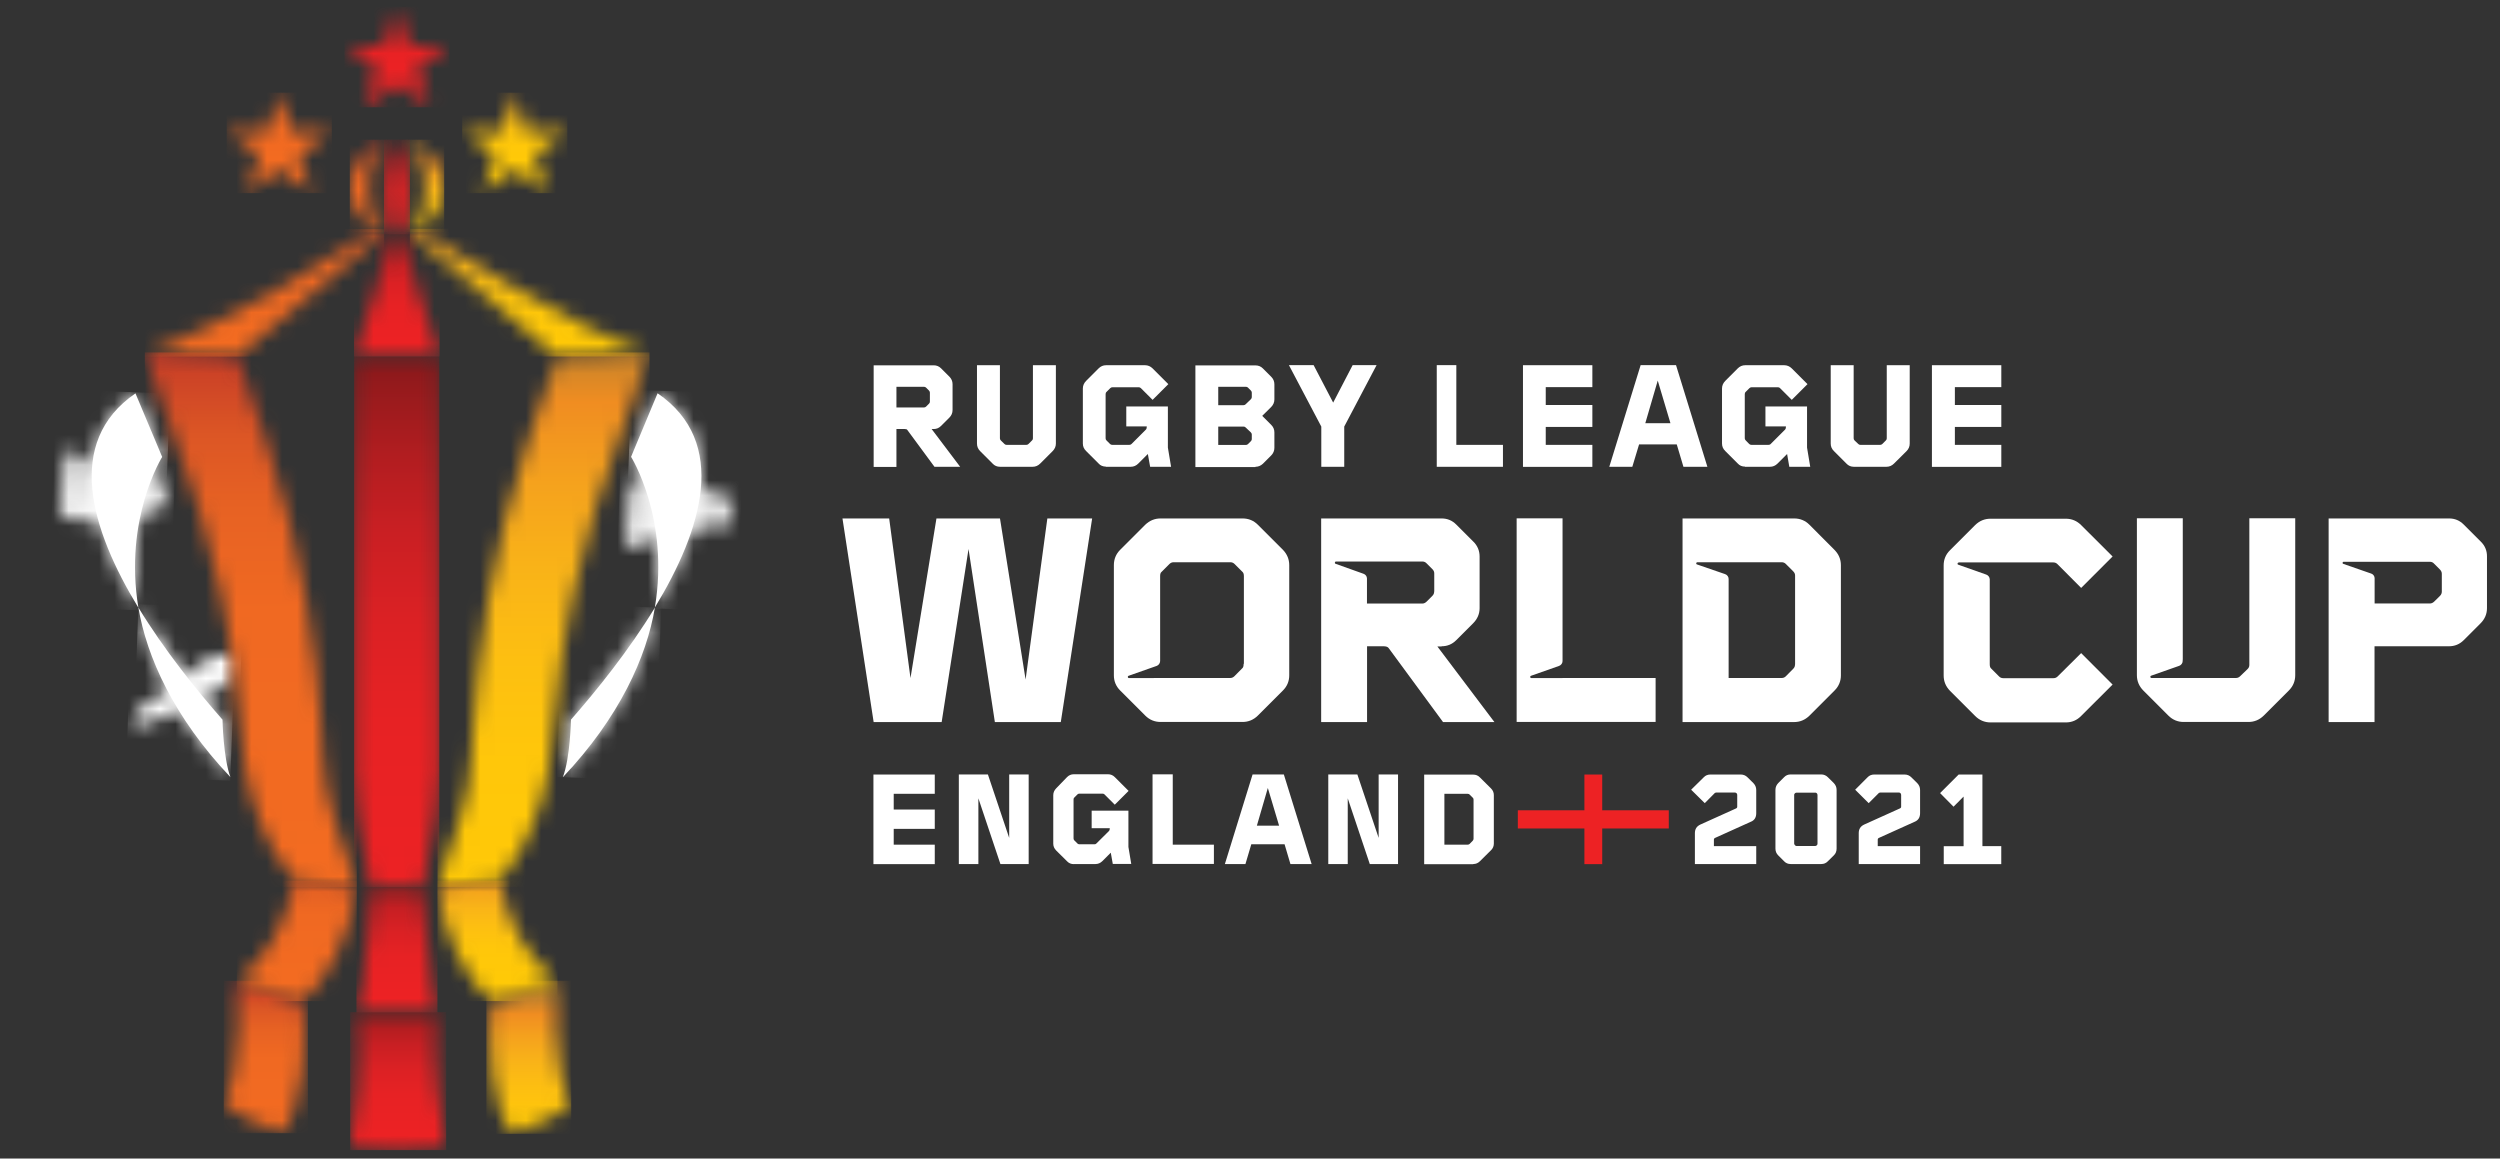 <svg width="164" height="76" viewBox="0 0 164 76" fill="none" xmlns="http://www.w3.org/2000/svg">
<rect x="0" y="0" width="164" height="76" fill="#333333" stroke="none"/>
<mask id="mask0_22_462" style="mask-type:luminance" maskUnits="userSpaceOnUse" x="40" y="31" width="9" height="5">
<mask id="mask1_22_462" style="mask-type:luminance" maskUnits="userSpaceOnUse" x="37" y="31" width="15" height="5">
<path d="M41.638 35.936C41.638 35.936 45.777 33.543 51.573 34.74C46.58 31.448 40.915 29.482 37.536 34.045L41.638 35.936Z" fill="white"/>
</mask>
<g mask="url(#mask1_22_462)">
<path d="M41.41 25.569L40.887 39.84L47.821 40.094L48.344 25.823L41.41 25.569Z" fill="white"/>
</g>
</mask>
<g mask="url(#mask0_22_462)">
<path d="M40.355 40.068L40.895 25.296L48.872 25.59L48.332 40.362L40.355 40.068Z" fill="url(#paint0_linear_22_462)"/>
</g>
<mask id="mask2_22_462" style="mask-type:luminance" maskUnits="userSpaceOnUse" x="8" y="42" width="8" height="7">
<mask id="mask3_22_462" style="mask-type:luminance" maskUnits="userSpaceOnUse" x="6" y="42" width="12" height="7">
<path d="M17.764 42.604C16.482 43.032 13.969 42.988 13.969 42.988C12.002 44.591 9.294 46.622 6.414 48.234C9.658 47.812 13.697 46.177 17.758 42.604" fill="white"/>
</mask>
<g mask="url(#mask3_22_462)">
<path d="M9.082 39.635L8.668 50.975L15.105 51.21L15.519 39.87L9.082 39.635Z" fill="white"/>
</g>
</mask>
<g mask="url(#mask2_22_462)">
<path d="M8.246 51.193L8.678 39.378L15.947 39.648L15.521 51.463L8.246 51.193Z" fill="url(#paint1_linear_22_462)"/>
</g>
<mask id="mask4_22_462" style="mask-type:luminance" maskUnits="userSpaceOnUse" x="3" y="29" width="9" height="6">
<mask id="mask5_22_462" style="mask-type:luminance" maskUnits="userSpaceOnUse" x="0" y="29" width="15" height="6">
<path d="M14.518 31.431C8.651 32.188 4.698 29.511 4.698 29.511L0.468 31.108C3.51 35.901 9.298 34.355 14.518 31.437" fill="white"/>
</mask>
<g mask="url(#mask5_22_462)">
<path d="M4.223 25.562L3.699 39.833L10.634 40.087L11.157 25.817L4.223 25.562Z" fill="white"/>
</g>
</mask>
<g mask="url(#mask4_22_462)">
<path d="M3.164 40.068L3.704 25.296L11.681 25.59L11.141 40.362L3.164 40.068Z" fill="url(#paint2_linear_22_462)"/>
</g>
<mask id="mask6_22_462" style="mask-type:luminance" maskUnits="userSpaceOnUse" x="9" y="23" width="15" height="36">
<path d="M9.5 23.118L11.431 28.618C12.643 31.821 13.614 35.102 14.364 38.436C14.412 38.64 14.454 38.844 14.496 39.048C14.538 39.234 14.58 39.432 14.616 39.624C14.856 40.769 15.066 41.915 15.246 43.072C15.563 45.063 15.791 47.073 15.941 49.082C16.115 51.421 16.793 53.7 17.921 55.751L19.264 57.76L23.408 58.186L21.993 53.928C21.543 52.566 21.273 51.157 21.183 49.724L21.063 47.702C20.991 46.437 20.883 45.165 20.733 43.912C20.559 42.335 20.332 40.775 20.056 39.21C19.456 35.809 18.616 32.451 17.537 29.152L15.582 23.37L9.5 23.106V23.118Z" fill="white"/>
</mask>
<g mask="url(#mask6_22_462)">
<path d="M23.408 23.118H9.5V58.18H23.408V23.118Z" fill="url(#paint3_linear_22_462)"/>
</g>
<mask id="mask7_22_462" style="mask-type:luminance" maskUnits="userSpaceOnUse" x="23" y="23" width="6" height="36">
<path d="M23.23 23.388V50.449C23.23 51.373 23.302 52.297 23.458 53.208L24.31 58.192H27.741L28.592 53.208C28.748 52.303 28.82 51.379 28.82 50.449V23.388H23.23Z" fill="white"/>
</mask>
<g mask="url(#mask7_22_462)">
<path d="M28.82 23.388H23.23V58.192H28.82V23.388Z" fill="url(#paint4_linear_22_462)"/>
</g>
<mask id="mask8_22_462" style="mask-type:luminance" maskUnits="userSpaceOnUse" x="14" y="64" width="6" height="11">
<path d="M14.676 72.467C15.713 73.21 17.039 73.846 18.568 74.338C19.876 72.533 20.194 68.233 19.876 65.665L15.533 64.34C15.533 64.34 16.007 69.906 14.676 72.467Z" fill="white"/>
</mask>
<g mask="url(#mask8_22_462)">
<path d="M20.2 64.34H14.676V74.338H20.2V64.34Z" fill="url(#paint5_linear_22_462)"/>
</g>
<mask id="mask9_22_462" style="mask-type:luminance" maskUnits="userSpaceOnUse" x="15" y="57" width="9" height="9">
<path d="M15.531 64.34L19.873 65.665C21.361 64.496 23.076 61.275 23.406 58.186L19.268 57.766C18.824 60.639 17.36 63.032 15.531 64.34Z" fill="white"/>
</mask>
<g mask="url(#mask9_22_462)">
<path d="M23.406 57.766H15.531V65.671H23.406V57.766Z" fill="url(#paint6_linear_22_462)"/>
</g>
<mask id="mask10_22_462" style="mask-type:luminance" maskUnits="userSpaceOnUse" x="22" y="66" width="8" height="10">
<path d="M23.375 66.397C23.83 69.384 23.242 74.068 22.973 75.268C23.986 75.382 25.042 75.448 26.121 75.448C27.201 75.448 28.256 75.382 29.27 75.268C28.97 74.05 28.311 69.432 28.682 66.397H23.375Z" fill="white"/>
</mask>
<g mask="url(#mask10_22_462)">
<path d="M29.27 66.397H22.973V75.448H29.27V66.397Z" fill="url(#paint7_linear_22_462)"/>
</g>
<mask id="mask11_22_462" style="mask-type:luminance" maskUnits="userSpaceOnUse" x="23" y="58" width="6" height="9">
<path d="M24.317 58.192C24.317 58.192 24.023 65.125 23.375 66.409H28.689C28.203 65.083 27.747 58.192 27.747 58.192H24.317Z" fill="white"/>
</mask>
<g mask="url(#mask11_22_462)">
<path d="M28.697 58.192H23.383V66.409H28.697V58.192Z" fill="url(#paint8_linear_22_462)"/>
</g>
<path d="M9.078 39.858C8.107 34.022 10.638 29.974 10.638 29.974L8.886 25.805C4.208 29.02 5.965 34.748 9.072 39.858" fill="white"/>
<mask id="mask12_22_462" style="mask-type:luminance" maskUnits="userSpaceOnUse" x="6" y="25" width="5" height="15">
<path d="M9.078 39.857C8.107 34.022 10.638 29.974 10.638 29.974L8.886 25.805C4.208 29.02 5.965 34.748 9.072 39.857" fill="white"/>
</mask>
<g mask="url(#mask12_22_462)">
<path d="M3.695 39.839L4.217 25.565L11.15 25.817L10.629 40.091L3.695 39.839Z" fill="white"/>
</g>
<path d="M15.118 50.989C14.644 49.724 14.596 47.211 14.596 47.211C12.923 45.303 10.793 42.67 9.078 39.852C9.618 43.078 11.399 47.055 15.118 50.983" fill="white"/>
<mask id="mask13_22_462" style="mask-type:luminance" maskUnits="userSpaceOnUse" x="9" y="39" width="7" height="12">
<path d="M15.118 50.989C14.644 49.724 14.596 47.211 14.596 47.211C12.923 45.303 10.793 42.67 9.078 39.852C9.618 43.078 11.399 47.055 15.118 50.983" fill="white"/>
</mask>
<g mask="url(#mask13_22_462)">
<path d="M8.664 50.971L9.084 39.635L15.525 39.869L15.105 51.211L8.664 50.971Z" fill="white"/>
</g>
<path d="M41.398 29.968C41.398 29.968 43.941 34.016 42.958 39.852C46.065 34.742 47.822 29.008 43.138 25.8L41.398 29.968Z" fill="white"/>
<mask id="mask14_22_462" style="mask-type:luminance" maskUnits="userSpaceOnUse" x="41" y="25" width="6" height="15">
<path d="M41.398 29.968C41.398 29.968 43.941 34.017 42.958 39.852C46.065 34.742 47.822 29.009 43.138 25.8L41.398 29.968Z" fill="white"/>
</mask>
<g mask="url(#mask14_22_462)">
<path d="M40.887 39.84L41.414 25.566L48.348 25.818L47.82 40.092L40.887 39.84Z" fill="white"/>
</g>
<path d="M37.456 47.211C37.456 47.211 37.408 49.718 36.922 50.989C40.64 47.055 42.422 43.084 42.961 39.858C41.252 42.676 39.129 45.303 37.45 47.217" fill="white"/>
<mask id="mask15_22_462" style="mask-type:luminance" maskUnits="userSpaceOnUse" x="36" y="39" width="7" height="12">
<path d="M37.456 47.211C37.456 47.211 37.408 49.718 36.922 50.989C40.64 47.055 42.422 43.085 42.961 39.858C41.252 42.677 39.129 45.304 37.45 47.217" fill="white"/>
</mask>
<g mask="url(#mask15_22_462)">
<path d="M36.516 50.971L36.935 39.636L43.377 39.869L42.957 51.211L36.516 50.971Z" fill="white"/>
</g>
<mask id="mask16_22_462" style="mask-type:luminance" maskUnits="userSpaceOnUse" x="28" y="23" width="15" height="36">
<path d="M36.538 23.389H36.514L34.559 29.17C33.486 32.457 32.646 35.816 32.04 39.228C31.764 40.781 31.542 42.353 31.368 43.918C31.23 45.178 31.116 46.443 31.038 47.721L30.913 49.73C30.829 51.157 30.553 52.573 30.103 53.934L28.688 58.192L32.832 57.767L34.175 55.757C35.303 53.706 35.974 51.421 36.154 49.088C36.31 47.067 36.538 45.058 36.856 43.06C37.036 41.909 37.246 40.764 37.486 39.63C37.528 39.444 37.558 39.252 37.606 39.054C37.648 38.868 37.69 38.682 37.726 38.484C37.726 38.466 37.732 38.448 37.732 38.424C38.475 35.096 39.459 31.809 40.659 28.612L42.59 23.119L36.526 23.389H36.538Z" fill="white"/>
</mask>
<g mask="url(#mask16_22_462)">
<path d="M42.608 23.119H28.699V58.181H42.608V23.119Z" fill="url(#paint9_linear_22_462)"/>
</g>
<mask id="mask17_22_462" style="mask-type:luminance" maskUnits="userSpaceOnUse" x="32" y="64" width="6" height="11">
<path d="M32.236 65.665C31.906 68.256 32.236 72.575 33.568 74.38C35.097 73.9 36.422 73.276 37.478 72.538C36.098 69.978 36.578 64.34 36.578 64.34L32.236 65.665Z" fill="white"/>
</mask>
<g mask="url(#mask17_22_462)">
<path d="M37.472 64.339H31.906V74.379H37.472V64.339Z" fill="url(#paint10_linear_22_462)"/>
</g>
<mask id="mask18_22_462" style="mask-type:luminance" maskUnits="userSpaceOnUse" x="28" y="57" width="9" height="9">
<path d="M28.695 58.192C29.019 61.281 30.741 64.501 32.228 65.671L36.57 64.346C34.741 63.038 33.277 60.645 32.834 57.766L28.695 58.192Z" fill="white"/>
</mask>
<g mask="url(#mask18_22_462)">
<path d="M36.57 57.766H28.695V65.671H36.57V57.766Z" fill="url(#paint11_linear_22_462)"/>
</g>
<mask id="mask19_22_462" style="mask-type:luminance" maskUnits="userSpaceOnUse" x="22" y="0" width="8" height="8">
<path d="M25.227 2.967H22.594L24.723 4.526L23.913 7.039L26.042 5.486L28.172 7.039L27.362 4.526L29.485 2.967H26.852L26.042 0.448L25.227 2.967Z" fill="white"/>
</mask>
<g mask="url(#mask19_22_462)">
<path d="M29.491 0.448H22.594V7.039H29.491V0.448Z" fill="url(#paint12_linear_22_462)"/>
</g>
<mask id="mask20_22_462" style="mask-type:luminance" maskUnits="userSpaceOnUse" x="30" y="6" width="8" height="7">
<path d="M32.953 8.599H30.32L32.455 10.164L31.634 12.677L33.769 11.117L35.898 12.677L35.088 10.164L37.218 8.599H34.579L33.769 6.08L32.953 8.599Z" fill="white"/>
</mask>
<g mask="url(#mask20_22_462)">
<path d="M37.218 6.08H30.32V12.671H37.218V6.08Z" fill="url(#paint13_linear_22_462)"/>
</g>
<mask id="mask21_22_462" style="mask-type:luminance" maskUnits="userSpaceOnUse" x="26" y="15" width="17" height="9">
<path d="M26.883 15.238L36.521 23.389L42.602 23.119C37.792 21.697 29.246 16.186 27.447 15.01C27.273 15.106 27.081 15.184 26.883 15.238Z" fill="white"/>
</mask>
<g mask="url(#mask21_22_462)">
<path d="M42.602 15.01H26.883V23.389H42.602V15.01Z" fill="url(#paint14_linear_22_462)"/>
</g>
<mask id="mask22_22_462" style="mask-type:luminance" maskUnits="userSpaceOnUse" x="26" y="9" width="4" height="7">
<path d="M26.352 9.163C27.233 9.415 27.899 10.746 27.899 12.347C27.899 13.355 27.635 14.255 27.221 14.848C27.113 14.998 26.897 15.232 26.897 15.232C27.095 15.172 27.287 15.1 27.467 15.004C28.457 14.489 29.14 13.451 29.14 12.252C29.134 10.638 27.917 9.319 26.352 9.163Z" fill="white"/>
</mask>
<g mask="url(#mask22_22_462)">
<path d="M29.14 9.163H26.352V15.238H29.14V9.163Z" fill="url(#paint15_linear_22_462)"/>
</g>
<mask id="mask23_22_462" style="mask-type:luminance" maskUnits="userSpaceOnUse" x="9" y="15" width="17" height="9">
<path d="M9.516 23.119L15.597 23.389L25.205 15.238C25.007 15.178 24.827 15.112 24.648 15.022C22.806 16.221 14.308 21.703 9.516 23.119Z" fill="white"/>
</mask>
<g mask="url(#mask23_22_462)">
<path d="M25.205 15.028H9.516V23.394H25.205V15.028Z" fill="url(#paint16_linear_22_462)"/>
</g>
<mask id="mask24_22_462" style="mask-type:luminance" maskUnits="userSpaceOnUse" x="22" y="9" width="4" height="7">
<path d="M22.945 12.257C22.945 13.469 23.641 14.524 24.649 15.028C24.823 15.118 25.009 15.19 25.206 15.244C25.092 15.136 24.979 15.022 24.877 14.872C24.451 14.278 24.181 13.367 24.181 12.347C24.181 10.746 24.852 9.414 25.728 9.156C24.169 9.318 22.945 10.644 22.945 12.257Z" fill="white"/>
</mask>
<g mask="url(#mask24_22_462)">
<path d="M25.734 9.162H22.945V15.244H25.734V9.162Z" fill="url(#paint17_linear_22_462)"/>
</g>
<mask id="mask25_22_462" style="mask-type:luminance" maskUnits="userSpaceOnUse" x="14" y="6" width="8" height="7">
<path d="M17.504 8.598H14.871L17.006 10.163L16.191 12.676L18.32 11.117L20.455 12.676L19.639 10.163L21.768 8.598H19.135L18.32 6.079L17.504 8.598Z" fill="white"/>
</mask>
<g mask="url(#mask25_22_462)">
<path d="M21.768 6.079H14.871V12.67H21.768V6.079Z" fill="url(#paint18_linear_22_462)"/>
</g>
<mask id="mask26_22_462" style="mask-type:luminance" maskUnits="userSpaceOnUse" x="25" y="9" width="2" height="7">
<path d="M26.039 9.156C25.673 9.288 25.188 10.896 25.188 12.557C25.188 13.553 25.385 14.92 25.679 15.346C25.793 15.364 25.913 15.37 26.039 15.37C26.165 15.37 26.285 15.364 26.399 15.346C26.693 14.932 26.891 13.559 26.891 12.557C26.891 10.896 26.417 9.288 26.039 9.156Z" fill="white"/>
</mask>
<g mask="url(#mask26_22_462)">
<path d="M26.891 9.156H25.188V15.364H26.891V9.156Z" fill="url(#paint19_linear_22_462)"/>
</g>
<mask id="mask27_22_462" style="mask-type:luminance" maskUnits="userSpaceOnUse" x="23" y="15" width="6" height="9">
<path d="M26.395 15.334C26.281 15.352 26.162 15.358 26.035 15.358C25.91 15.358 25.796 15.352 25.676 15.334C25.676 15.334 25.67 15.376 25.658 15.394C25.652 15.436 25.64 15.466 25.628 15.508C24.95 18.171 24.098 20.78 23.223 23.389H28.836C27.961 20.78 27.127 18.171 26.431 15.508C26.425 15.466 26.413 15.424 26.401 15.382C26.407 15.376 26.401 15.352 26.395 15.334Z" fill="white"/>
</mask>
<g mask="url(#mask27_22_462)">
<path d="M28.836 15.334H23.223V23.389H28.836V15.334Z" fill="url(#paint20_linear_22_462)"/>
</g>
<path d="M58.806 30.621V28.144H59.346C59.436 28.144 59.496 28.162 59.52 28.204L61.301 30.621H62.986L61.115 28.144H61.253C61.439 28.144 61.595 28.078 61.733 27.941L62.279 27.395C62.416 27.257 62.488 27.095 62.488 26.897V25.206C62.488 25.008 62.416 24.846 62.279 24.708L61.733 24.162C61.601 24.03 61.439 23.964 61.253 23.964H57.312V30.633H58.806V30.621ZM58.806 25.374H60.617C60.665 25.374 60.713 25.392 60.755 25.433L60.941 25.619C60.983 25.662 61.001 25.709 61.001 25.757V26.345C61.001 26.405 60.983 26.441 60.941 26.483L60.755 26.669C60.713 26.711 60.665 26.729 60.617 26.729H58.806V25.374ZM65.613 30.621H67.736C67.934 30.621 68.096 30.549 68.234 30.412L69.05 29.596C69.188 29.458 69.266 29.296 69.266 29.098V23.958H67.76V28.756C67.76 28.816 67.742 28.852 67.7 28.894L67.472 29.122C67.43 29.164 67.382 29.182 67.334 29.182H66.027C65.967 29.182 65.931 29.164 65.889 29.122L65.655 28.894C65.613 28.852 65.595 28.804 65.595 28.756V23.958H64.09V29.098C64.09 29.296 64.162 29.458 64.3 29.596L65.115 30.412C65.247 30.555 65.409 30.621 65.607 30.621M72.534 30.621H74.172C74.37 30.621 74.531 30.549 74.669 30.412L75.299 29.782L75.449 30.621H76.823L76.613 29.362V26.663H73.884V27.971H75.227V28.012C75.227 28.084 75.209 28.144 75.167 28.186L74.226 29.128C74.184 29.17 74.136 29.182 74.088 29.182H72.96C72.9 29.182 72.864 29.164 72.822 29.128L72.582 28.888C72.54 28.846 72.528 28.798 72.528 28.75V25.865C72.528 25.799 72.546 25.751 72.57 25.727L72.834 25.463C72.876 25.422 72.924 25.404 72.972 25.404H74.705C74.753 25.404 74.801 25.422 74.843 25.463L75.611 26.231L76.643 25.2L75.611 24.168C75.473 24.03 75.299 23.958 75.113 23.958H72.564C72.366 23.958 72.204 24.03 72.067 24.168L71.251 24.984C71.113 25.122 71.035 25.296 71.035 25.482V29.092C71.035 29.29 71.107 29.452 71.251 29.59L72.067 30.405C72.186 30.544 72.36 30.609 72.546 30.609M79.917 25.374H81.734C81.794 25.374 81.831 25.392 81.873 25.433L82.058 25.619C82.1 25.662 82.118 25.709 82.118 25.757V26.051C82.118 26.099 82.1 26.147 82.058 26.189L81.716 26.519C81.675 26.561 81.627 26.579 81.579 26.579H79.917V25.38V25.374ZM82.358 30.621C82.544 30.621 82.7 30.555 82.844 30.424L83.39 29.878C83.528 29.74 83.6 29.566 83.6 29.38V28.366C83.6 28.168 83.528 28.006 83.39 27.869L82.802 27.281L83.39 26.699C83.528 26.561 83.6 26.387 83.6 26.201V25.212C83.6 25.014 83.528 24.852 83.39 24.714L82.844 24.168C82.712 24.036 82.55 23.97 82.358 23.97H78.418V30.639H82.358V30.621ZM79.917 27.983H81.579C81.627 27.983 81.675 28 81.716 28.043L82.058 28.366C82.1 28.408 82.118 28.456 82.118 28.504V28.804C82.118 28.858 82.1 28.9 82.058 28.942L81.873 29.128C81.831 29.17 81.782 29.188 81.734 29.188H79.917V27.977V27.983ZM88.182 30.621V27.983L90.305 23.952H88.734L87.456 26.411L86.173 23.952H84.553L86.677 27.983V30.621H88.17H88.182ZM98.594 30.621V29.182H95.535V23.952H94.251V30.621H98.594ZM104.459 30.621V29.182H101.401V28.006H104.459V26.567H101.401V25.398H104.459V23.958H99.907V30.627H104.459V30.615V30.621ZM107.08 30.621L107.524 29.152H109.995L110.433 30.621H112.004L109.947 23.952H107.626L105.569 30.621H107.092H107.08ZM108.748 24.966L109.581 27.761H107.932L108.748 24.966ZM114.469 30.621H116.107C116.304 30.621 116.466 30.549 116.604 30.412L117.234 29.782L117.378 30.621H118.751L118.542 29.362V26.663H115.813V27.971H117.156V28.012C117.156 28.084 117.138 28.144 117.096 28.186L116.154 29.128C116.113 29.17 116.065 29.182 116.017 29.182H114.889C114.835 29.182 114.793 29.164 114.751 29.128L114.517 28.888C114.475 28.846 114.457 28.798 114.457 28.75V25.865C114.457 25.799 114.475 25.751 114.499 25.727L114.763 25.463C114.805 25.422 114.853 25.404 114.901 25.404H116.634C116.694 25.404 116.73 25.422 116.772 25.463L117.54 26.231L118.572 25.2L117.54 24.168C117.402 24.03 117.228 23.958 117.042 23.958H114.493C114.295 23.958 114.133 24.03 113.995 24.168L113.18 24.984C113.042 25.122 112.964 25.296 112.964 25.482V29.092C112.964 29.29 113.036 29.452 113.18 29.59L113.995 30.405C114.121 30.544 114.277 30.609 114.475 30.609M121.624 30.621H123.747C123.945 30.621 124.107 30.549 124.245 30.412L125.067 29.596C125.205 29.458 125.277 29.296 125.277 29.098V23.958H123.771V28.756C123.771 28.816 123.753 28.852 123.711 28.894L123.484 29.122C123.442 29.164 123.394 29.182 123.346 29.182H122.038C121.978 29.182 121.942 29.164 121.9 29.122L121.66 28.894C121.618 28.852 121.6 28.804 121.6 28.756V23.958H120.095V29.098C120.095 29.296 120.167 29.458 120.311 29.596L121.126 30.412C121.258 30.555 121.426 30.621 121.618 30.621M131.286 30.621V29.182H128.24V28.006H131.286V26.567H128.24V25.398H131.286V23.958H126.734V30.627H131.286V30.615V30.621Z" fill="white"/>
<path d="M61.321 56.681V55.409H58.628V54.372H61.321V53.106H58.628V52.075H61.321V50.809H57.297V56.687H61.321V56.681ZM64.182 56.681V52.369L65.627 56.681H67.481V50.803H66.203V54.966L64.806 50.803H62.899V56.681H64.176H64.182ZM70.425 56.681H71.865C72.039 56.681 72.183 56.615 72.309 56.495L72.867 55.937L72.999 56.675H74.21L74.024 55.559V53.178H71.613V54.33H72.8V54.36C72.8 54.426 72.783 54.474 72.753 54.51L71.919 55.337C71.889 55.373 71.847 55.385 71.799 55.385H70.803C70.755 55.385 70.713 55.367 70.683 55.337L70.474 55.127C70.444 55.097 70.425 55.056 70.425 55.002V52.459C70.425 52.405 70.431 52.363 70.456 52.339L70.683 52.111C70.713 52.081 70.755 52.063 70.803 52.063H72.333C72.381 52.063 72.423 52.081 72.453 52.111L73.13 52.788L74.036 51.883L73.13 50.977C73.01 50.857 72.861 50.791 72.687 50.791H70.438C70.264 50.791 70.12 50.857 70 50.977L69.28 51.721C69.16 51.847 69.094 51.991 69.094 52.165V55.343C69.094 55.517 69.16 55.661 69.28 55.787L70.006 56.507C70.12 56.627 70.27 56.687 70.438 56.687M79.632 56.681V55.409H76.933V50.797H75.607V56.675H79.632V56.681ZM81.701 56.681L82.085 55.385H84.268L84.652 56.681H86.043L84.22 50.803H82.169L80.352 56.681H81.701ZM83.17 51.691L83.908 54.162H82.451L83.17 51.691ZM88.412 56.681V52.369L89.858 56.681H91.711V50.803H90.439V54.966L89.042 50.803H87.135V56.681H88.412ZM96.647 56.681C96.821 56.681 96.965 56.615 97.085 56.495L97.81 55.775C97.936 55.655 97.996 55.505 97.996 55.337V52.159C97.996 51.985 97.93 51.841 97.81 51.721L97.085 51.001C96.965 50.875 96.815 50.815 96.647 50.815H93.426V56.693H96.647V56.681ZM94.752 52.075H96.287C96.335 52.075 96.377 52.093 96.407 52.123L96.617 52.333C96.653 52.363 96.665 52.405 96.665 52.453V55.02C96.665 55.068 96.647 55.109 96.617 55.145L96.407 55.361C96.377 55.391 96.335 55.409 96.287 55.409H94.752V52.075ZM115.209 56.681V55.505H112.432V55.08C112.432 55.032 112.456 54.989 112.51 54.966L114.849 53.91C115.095 53.814 115.209 53.622 115.209 53.346V51.823C115.209 51.643 115.143 51.499 115.023 51.373L114.633 50.989C114.52 50.875 114.37 50.809 114.202 50.809H112.198C112.025 50.809 111.881 50.869 111.767 50.989L110.939 51.805L111.833 52.687L112.492 52.021C112.492 52.021 112.54 51.991 112.582 51.991H113.806C113.836 51.991 113.872 51.997 113.896 52.021L113.932 52.051C113.932 52.051 113.962 52.099 113.962 52.141V52.92C113.962 52.968 113.938 53.01 113.884 53.034L111.545 54.09C111.299 54.204 111.185 54.39 111.185 54.654V56.681H115.215H115.209ZM117.47 56.681H119.474C119.647 56.681 119.791 56.621 119.905 56.501L120.295 56.117C120.421 55.997 120.481 55.847 120.481 55.667V51.817C120.481 51.637 120.415 51.493 120.295 51.367L119.905 50.983C119.791 50.869 119.641 50.803 119.474 50.803H117.47C117.296 50.803 117.152 50.863 117.039 50.983L116.655 51.367C116.535 51.493 116.469 51.637 116.469 51.817V55.667C116.469 55.847 116.529 55.991 116.655 56.117L117.039 56.501C117.152 56.621 117.296 56.681 117.47 56.681ZM117.698 55.343V52.147C117.698 52.117 117.704 52.081 117.734 52.057L117.764 52.027C117.764 52.027 117.812 51.997 117.854 51.997H119.078C119.108 51.997 119.144 52.003 119.168 52.027L119.198 52.057C119.198 52.057 119.228 52.105 119.228 52.147V55.343C119.228 55.373 119.222 55.409 119.198 55.433L119.168 55.463C119.168 55.463 119.12 55.499 119.078 55.499H117.86C117.824 55.499 117.794 55.493 117.77 55.463L117.74 55.433C117.716 55.403 117.698 55.373 117.698 55.343ZM125.957 56.681V55.505H123.18V55.08C123.18 55.032 123.204 54.989 123.258 54.966L125.597 53.91C125.837 53.814 125.957 53.622 125.957 53.346V51.823C125.957 51.643 125.891 51.499 125.771 51.373L125.381 50.989C125.267 50.875 125.117 50.809 124.949 50.809H122.946C122.772 50.809 122.628 50.869 122.514 50.989L121.699 51.805L122.586 52.687L123.252 52.021C123.252 52.021 123.3 51.991 123.342 51.991H124.565C124.601 51.991 124.631 51.997 124.655 52.021L124.685 52.051C124.685 52.051 124.715 52.099 124.715 52.141V52.92C124.715 52.968 124.691 53.01 124.631 53.034L122.292 54.09C122.046 54.204 121.933 54.39 121.933 54.654V56.681H125.957ZM131.283 56.681V55.505H130.047V50.809H128.488L127.27 52.027L128.152 52.92L128.812 52.255V55.511H127.51V56.687H131.277L131.283 56.681Z" fill="white"/>
<path d="M109.472 53.155H105.106V50.81H103.937V53.155H99.57V54.348H103.937V56.687H105.106V54.348H109.472V53.155Z" fill="#ED2224"/>
<path d="M147.557 43.624C147.557 43.732 147.515 43.822 147.431 43.9L146.957 44.356C146.873 44.44 146.783 44.476 146.681 44.476H141.139C141.049 44.476 141.031 44.356 141.115 44.326L142.957 43.678C143.089 43.63 143.184 43.504 143.184 43.36V43.276H143.19V33.998H140.18V44.29C140.18 44.674 140.318 45.01 140.6 45.297L142.243 46.941C142.519 47.217 142.855 47.361 143.244 47.361H147.497C147.881 47.361 148.216 47.223 148.504 46.941L150.148 45.297C150.424 45.022 150.567 44.686 150.567 44.29V33.998H147.557V43.612V43.624Z" fill="white"/>
<path d="M128.482 36.895H134.701C134.809 36.895 134.905 36.937 134.983 37.021L136.524 38.568L138.587 36.505L136.524 34.448C136.248 34.172 135.912 34.028 135.523 34.028H130.575C130.191 34.028 129.855 34.166 129.567 34.448L127.924 36.091C127.642 36.367 127.504 36.703 127.504 37.087V44.314C127.504 44.698 127.642 45.034 127.924 45.322L129.567 46.965C129.843 47.241 130.179 47.391 130.575 47.391H135.523C135.906 47.391 136.242 47.253 136.524 46.965L138.587 44.908L136.524 42.844L134.989 44.368C134.905 44.452 134.815 44.488 134.713 44.488H131.408C131.3 44.488 131.204 44.446 131.132 44.368L130.611 43.846C130.551 43.792 130.527 43.696 130.527 43.57V37.992C130.515 37.855 130.431 37.741 130.299 37.693L128.464 37.045C128.38 37.021 128.404 36.907 128.488 36.907" fill="white"/>
<path d="M118.7 34.424C118.424 34.148 118.088 34.01 117.692 34.01H110.375V47.367H117.692C118.076 47.367 118.412 47.229 118.7 46.947L120.343 45.303C120.619 45.028 120.763 44.692 120.763 44.308V37.081C120.763 36.697 120.625 36.361 120.343 36.073L118.7 34.424ZM117.752 43.6C117.752 43.708 117.71 43.804 117.632 43.876L117.158 44.356C117.08 44.44 116.984 44.476 116.882 44.476H113.398V38.064V37.98C113.398 37.842 113.308 37.711 113.17 37.663L111.323 37.027C111.239 37.003 111.263 36.883 111.347 36.883H116.882C116.99 36.883 117.086 36.925 117.158 37.003L117.638 37.483C117.722 37.567 117.758 37.657 117.758 37.758V43.588H117.752V43.6Z" fill="white"/>
<path d="M102.503 44.482H100.458C100.368 44.482 100.35 44.362 100.434 44.332L102.275 43.684C102.407 43.636 102.503 43.51 102.503 43.366V43.282V34.004H99.492V47.361H108.608V44.476H102.503V44.482Z" fill="white"/>
<path d="M94.567 42.395C94.945 42.395 95.263 42.263 95.532 41.993L96.636 40.889C96.912 40.613 97.062 40.278 97.062 39.894V36.511C97.062 36.127 96.924 35.791 96.636 35.515L95.532 34.412C95.263 34.142 94.945 34.01 94.567 34.01H86.668V47.367H89.679V42.395H90.758C90.932 42.395 91.046 42.437 91.1 42.52L94.663 47.367H98.033L94.291 42.407H94.567V42.395ZM94.081 38.814C94.081 38.916 94.039 39.018 93.961 39.09L93.577 39.474C93.493 39.552 93.403 39.594 93.301 39.594H89.673V37.95C89.673 37.812 89.583 37.687 89.445 37.639L87.616 36.985C87.532 36.961 87.562 36.835 87.64 36.835H93.307C93.415 36.835 93.511 36.877 93.583 36.955L93.967 37.339C94.051 37.423 94.087 37.513 94.087 37.614V38.802L94.081 38.814Z" fill="white"/>
<path d="M67.279 44.578L65.599 34.01H61.431L59.728 44.482L58.33 34.01H55.266L57.311 47.367H61.773L63.536 36.013L65.263 47.367H69.588L71.645 34.01H68.706L67.279 44.578Z" fill="white"/>
<path d="M82.516 34.424C82.241 34.148 81.905 34.01 81.509 34.01H76.135C75.751 34.01 75.415 34.148 75.127 34.424L73.484 36.067C73.208 36.343 73.07 36.679 73.07 37.075V44.302C73.07 44.686 73.208 45.022 73.484 45.297L75.127 46.941C75.403 47.217 75.739 47.361 76.135 47.361H81.509C81.893 47.361 82.229 47.223 82.516 46.941L84.16 45.297C84.436 45.022 84.574 44.686 84.574 44.302V37.075C84.574 36.691 84.436 36.355 84.16 36.067L82.516 34.424ZM81.581 43.558C81.581 43.69 81.557 43.786 81.497 43.834L80.981 44.356C80.897 44.44 80.807 44.476 80.705 44.476H77.329C76.771 44.476 74.858 44.476 74.06 44.482C73.976 44.482 73.952 44.362 74.036 44.332L75.877 43.684C76.009 43.636 76.099 43.51 76.105 43.366V37.8C76.105 37.669 76.129 37.573 76.189 37.525L76.711 37.003C76.795 36.919 76.885 36.883 76.987 36.883H80.717C80.825 36.883 80.915 36.925 80.993 37.003L81.515 37.525C81.575 37.585 81.599 37.675 81.599 37.8V43.546H81.581V43.558Z" fill="white"/>
<path d="M162.726 35.515L161.622 34.412C161.352 34.142 161.034 34.01 160.657 34.01H152.758V47.367H155.769V42.395H160.657C161.028 42.395 161.352 42.263 161.622 41.993L162.726 40.889C163.002 40.613 163.146 40.278 163.146 39.894V36.511C163.152 36.127 163.014 35.791 162.726 35.515ZM160.183 38.814C160.183 38.916 160.141 39.012 160.063 39.09L159.679 39.468C159.595 39.546 159.505 39.588 159.403 39.588H155.775V37.914C155.763 37.782 155.679 37.669 155.553 37.627L153.723 36.991C153.639 36.967 153.663 36.853 153.747 36.853H159.403C159.511 36.853 159.607 36.895 159.679 36.979L160.063 37.363C160.141 37.447 160.183 37.537 160.183 37.639V38.814Z" fill="white"/>
<defs>
<linearGradient id="paint0_linear_22_462" x1="43.644" y1="39.223" x2="44.013" y2="29.165" gradientUnits="userSpaceOnUse">
<stop stop-color="white"/>
<stop offset="0.23" stop-color="#FCFCFC"/>
<stop offset="0.43" stop-color="#F2F2F2"/>
<stop offset="0.6" stop-color="#E1E1E1"/>
<stop offset="0.77" stop-color="#C8C8C8"/>
<stop offset="0.93" stop-color="#AAAAAA"/>
<stop offset="1" stop-color="#999999"/>
</linearGradient>
<linearGradient id="paint1_linear_22_462" x1="11.484" y1="38.054" x2="11.86" y2="27.787" gradientUnits="userSpaceOnUse">
<stop stop-color="white"/>
<stop offset="0.23" stop-color="#FCFCFC"/>
<stop offset="0.43" stop-color="#F2F2F2"/>
<stop offset="0.6" stop-color="#E1E1E1"/>
<stop offset="0.77" stop-color="#C8C8C8"/>
<stop offset="0.93" stop-color="#AAAAAA"/>
<stop offset="1" stop-color="#999999"/>
</linearGradient>
<linearGradient id="paint2_linear_22_462" x1="6.443" y1="37.868" x2="6.819" y2="27.601" gradientUnits="userSpaceOnUse">
<stop stop-color="white"/>
<stop offset="0.23" stop-color="#FCFCFC"/>
<stop offset="0.43" stop-color="#F2F2F2"/>
<stop offset="0.6" stop-color="#E1E1E1"/>
<stop offset="0.77" stop-color="#C8C8C8"/>
<stop offset="0.93" stop-color="#AAAAAA"/>
<stop offset="1" stop-color="#999999"/>
</linearGradient>
<linearGradient id="paint3_linear_22_462" x1="16.009" y1="58.44" x2="16.009" y2="23.23" gradientUnits="userSpaceOnUse">
<stop stop-color="#F36B21"/>
<stop offset="0.52" stop-color="#F06922"/>
<stop offset="0.71" stop-color="#E76223"/>
<stop offset="0.85" stop-color="#DC5625"/>
<stop offset="0.95" stop-color="#CE4526"/>
<stop offset="1" stop-color="#C73C27"/>
</linearGradient>
<linearGradient id="paint4_linear_22_462" x1="24.58" y1="59.178" x2="24.58" y2="24.235" gradientUnits="userSpaceOnUse">
<stop stop-color="#ED2224"/>
<stop offset="0.34" stop-color="#E72224"/>
<stop offset="0.53" stop-color="#DB2124"/>
<stop offset="0.7" stop-color="#C91F23"/>
<stop offset="0.84" stop-color="#B11D20"/>
<stop offset="0.97" stop-color="#951A1C"/>
<stop offset="1" stop-color="#8C181B"/>
</linearGradient>
<linearGradient id="paint5_linear_22_462" x1="17.216" y1="74.678" x2="17.216" y2="64.636" gradientUnits="userSpaceOnUse">
<stop stop-color="#F36B21"/>
<stop offset="0.52" stop-color="#F06922"/>
<stop offset="0.71" stop-color="#E76223"/>
<stop offset="0.85" stop-color="#DC5625"/>
<stop offset="0.95" stop-color="#CE4526"/>
<stop offset="1" stop-color="#C73C27"/>
</linearGradient>
<linearGradient id="paint6_linear_22_462" x1="21.103" y1="64.19" x2="21.103" y2="56.255" gradientUnits="userSpaceOnUse">
<stop stop-color="#F36B21"/>
<stop offset="0.52" stop-color="#F06922"/>
<stop offset="0.71" stop-color="#E76223"/>
<stop offset="0.85" stop-color="#DC5625"/>
<stop offset="0.95" stop-color="#CE4526"/>
<stop offset="1" stop-color="#C73C27"/>
</linearGradient>
<linearGradient id="paint7_linear_22_462" x1="26.759" y1="74.795" x2="26.759" y2="65.893" gradientUnits="userSpaceOnUse">
<stop stop-color="#ED2224"/>
<stop offset="0.34" stop-color="#E72224"/>
<stop offset="0.53" stop-color="#DB2124"/>
<stop offset="0.7" stop-color="#C91F23"/>
<stop offset="0.84" stop-color="#B11D20"/>
<stop offset="0.97" stop-color="#951A1C"/>
<stop offset="1" stop-color="#8C181B"/>
</linearGradient>
<linearGradient id="paint8_linear_22_462" x1="26.919" y1="65.556" x2="26.919" y2="57.31" gradientUnits="userSpaceOnUse">
<stop stop-color="#ED2224"/>
<stop offset="0.34" stop-color="#E72224"/>
<stop offset="0.53" stop-color="#DB2124"/>
<stop offset="0.7" stop-color="#C91F23"/>
<stop offset="0.84" stop-color="#B11D20"/>
<stop offset="0.97" stop-color="#951A1C"/>
<stop offset="1" stop-color="#8C181B"/>
</linearGradient>
<linearGradient id="paint9_linear_22_462" x1="35.258" y1="58.441" x2="35.258" y2="23.231" gradientUnits="userSpaceOnUse">
<stop stop-color="#FFC907"/>
<stop offset="0.24" stop-color="#FFC70A"/>
<stop offset="0.43" stop-color="#FDBF11"/>
<stop offset="0.6" stop-color="#F9B318"/>
<stop offset="0.76" stop-color="#F5A21D"/>
<stop offset="0.91" stop-color="#F08D21"/>
<stop offset="1" stop-color="#C7832A"/>
</linearGradient>
<linearGradient id="paint10_linear_22_462" x1="33.274" y1="75.698" x2="33.274" y2="65.617" gradientUnits="userSpaceOnUse">
<stop stop-color="#FFC907"/>
<stop offset="0.24" stop-color="#FFC70A"/>
<stop offset="0.43" stop-color="#FDBF11"/>
<stop offset="0.6" stop-color="#F9B318"/>
<stop offset="0.76" stop-color="#F5A21D"/>
<stop offset="0.91" stop-color="#F08D21"/>
<stop offset="1" stop-color="#C7832A"/>
</linearGradient>
<linearGradient id="paint11_linear_22_462" x1="34.321" y1="64.19" x2="34.321" y2="56.255" gradientUnits="userSpaceOnUse">
<stop stop-color="#FFC907"/>
<stop offset="0.24" stop-color="#FFC70A"/>
<stop offset="0.43" stop-color="#FDBF11"/>
<stop offset="0.6" stop-color="#F9B318"/>
<stop offset="0.76" stop-color="#F5A21D"/>
<stop offset="0.91" stop-color="#F08D21"/>
<stop offset="1" stop-color="#C7832A"/>
</linearGradient>
<linearGradient id="paint12_linear_22_462" x1="28.177" y1="5.048" x2="28.177" y2="-1.432" gradientUnits="userSpaceOnUse">
<stop stop-color="#ED2224"/>
<stop offset="0.34" stop-color="#E72224"/>
<stop offset="0.53" stop-color="#DB2124"/>
<stop offset="0.7" stop-color="#C91F23"/>
<stop offset="0.84" stop-color="#B11D20"/>
<stop offset="0.97" stop-color="#951A1C"/>
<stop offset="1" stop-color="#8C181B"/>
</linearGradient>
<linearGradient id="paint13_linear_22_462" x1="35.9" y1="10.788" x2="35.9" y2="4.173" gradientUnits="userSpaceOnUse">
<stop stop-color="#FFC907"/>
<stop offset="0.24" stop-color="#FFC70A"/>
<stop offset="0.43" stop-color="#FDBF11"/>
<stop offset="0.6" stop-color="#F9B318"/>
<stop offset="0.76" stop-color="#F5A21D"/>
<stop offset="0.91" stop-color="#F08D21"/>
<stop offset="1" stop-color="#C7832A"/>
</linearGradient>
<linearGradient id="paint14_linear_22_462" x1="36.064" y1="22.158" x2="36.064" y2="13.747" gradientUnits="userSpaceOnUse">
<stop stop-color="#FFC907"/>
<stop offset="0.24" stop-color="#FFC70A"/>
<stop offset="0.43" stop-color="#FDBF11"/>
<stop offset="0.6" stop-color="#F9B318"/>
<stop offset="0.76" stop-color="#F5A21D"/>
<stop offset="0.91" stop-color="#F08D21"/>
<stop offset="1" stop-color="#C7832A"/>
</linearGradient>
<linearGradient id="paint15_linear_22_462" x1="27.006" y1="15.944" x2="27.006" y2="9.843" gradientUnits="userSpaceOnUse">
<stop stop-color="#FFC907"/>
<stop offset="0.24" stop-color="#FFC70A"/>
<stop offset="0.43" stop-color="#FDBF11"/>
<stop offset="0.6" stop-color="#F9B318"/>
<stop offset="0.76" stop-color="#F5A21D"/>
<stop offset="0.91" stop-color="#F08D21"/>
<stop offset="1" stop-color="#C7832A"/>
</linearGradient>
<linearGradient id="paint16_linear_22_462" x1="19.09" y1="21.948" x2="19.09" y2="13.552" gradientUnits="userSpaceOnUse">
<stop stop-color="#F36B21"/>
<stop offset="0.52" stop-color="#F06922"/>
<stop offset="0.71" stop-color="#E76223"/>
<stop offset="0.85" stop-color="#DC5625"/>
<stop offset="0.95" stop-color="#CE4526"/>
<stop offset="1" stop-color="#C73C27"/>
</linearGradient>
<linearGradient id="paint17_linear_22_462" x1="24.41" y1="15.228" x2="24.41" y2="9.125" gradientUnits="userSpaceOnUse">
<stop stop-color="#F36B21"/>
<stop offset="0.52" stop-color="#F06922"/>
<stop offset="0.71" stop-color="#E76223"/>
<stop offset="0.85" stop-color="#DC5625"/>
<stop offset="0.95" stop-color="#CE4526"/>
<stop offset="1" stop-color="#C73C27"/>
</linearGradient>
<linearGradient id="paint18_linear_22_462" x1="20.458" y1="10.787" x2="20.458" y2="4.172" gradientUnits="userSpaceOnUse">
<stop stop-color="#F36B21"/>
<stop offset="0.52" stop-color="#F06922"/>
<stop offset="0.71" stop-color="#E76223"/>
<stop offset="0.85" stop-color="#DC5625"/>
<stop offset="0.95" stop-color="#CE4526"/>
<stop offset="1" stop-color="#C73C27"/>
</linearGradient>
<linearGradient id="paint19_linear_22_462" x1="26.617" y1="14.918" x2="26.617" y2="8.687" gradientUnits="userSpaceOnUse">
<stop stop-color="#ED2224"/>
<stop offset="0.34" stop-color="#E72224"/>
<stop offset="0.53" stop-color="#DB2124"/>
<stop offset="0.7" stop-color="#C91F23"/>
<stop offset="0.84" stop-color="#B11D20"/>
<stop offset="0.97" stop-color="#951A1C"/>
<stop offset="1" stop-color="#8C181B"/>
</linearGradient>
<linearGradient id="paint20_linear_22_462" x1="26.799" y1="22.808" x2="26.799" y2="14.721" gradientUnits="userSpaceOnUse">
<stop stop-color="#ED2224"/>
<stop offset="0.34" stop-color="#E72224"/>
<stop offset="0.53" stop-color="#DB2124"/>
<stop offset="0.7" stop-color="#C91F23"/>
<stop offset="0.84" stop-color="#B11D20"/>
<stop offset="0.97" stop-color="#951A1C"/>
<stop offset="1" stop-color="#8C181B"/>
</linearGradient>
</defs>
</svg>
